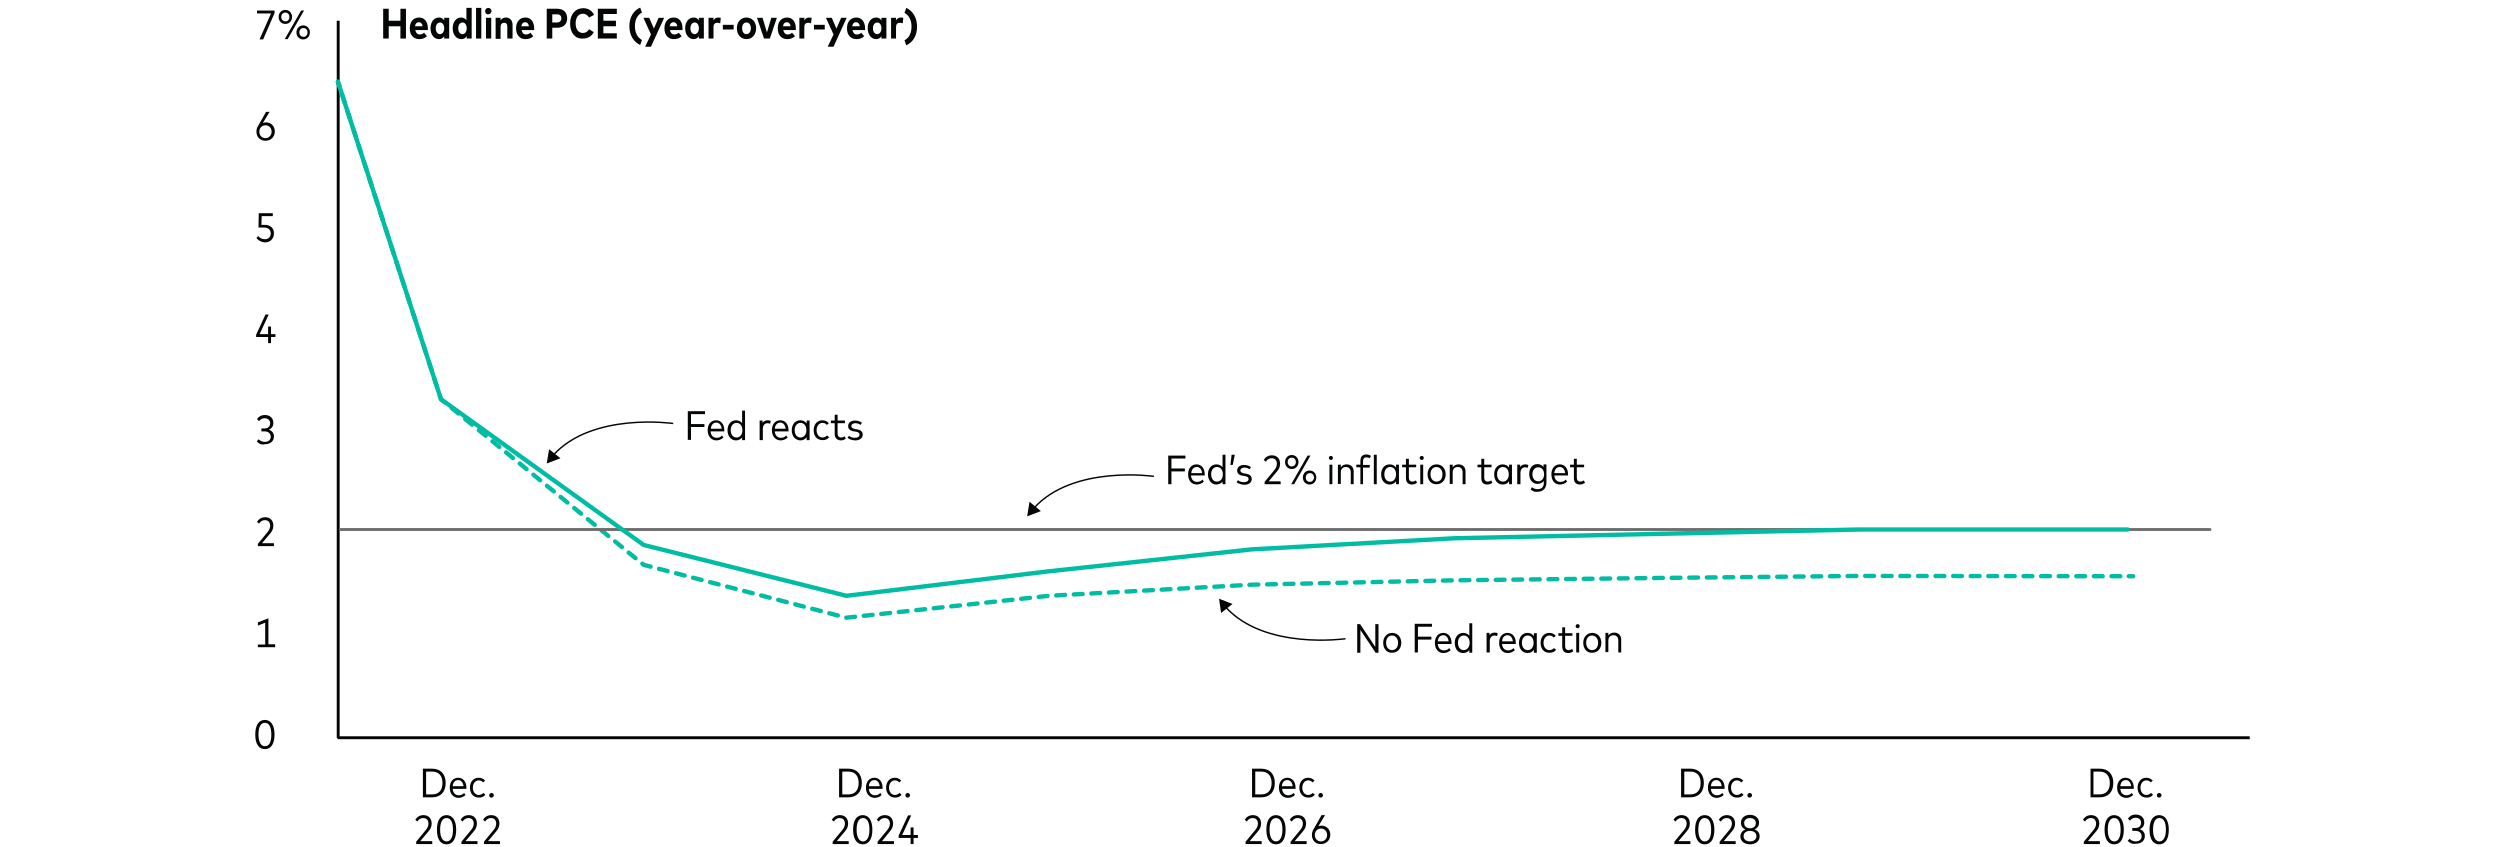 <?xml version="1.0" encoding="utf-8"?>
<!-- Generator: Adobe Illustrator 26.2.1, SVG Export Plug-In . SVG Version: 6.00 Build 0)  -->
<svg version="1.1" xmlns="http://www.w3.org/2000/svg" xmlns:xlink="http://www.w3.org/1999/xlink" x="0px" y="0px"
	 viewBox="0 0 856 290" style="enable-background:new 0 0 856 290;" xml:space="preserve">
<g id="Freshness_Article_Charts">
</g>
<g id="Guide">
	<g>
		<g>
			<path style="fill:#040505;" d="M87.4,251.5c0-3.5,1.4-5,3.3-5c1.9,0,3.3,1.6,3.3,5c0,3.5-1.4,5-3.3,5
				C88.8,256.5,87.4,255,87.4,251.5z M92.9,251.5c0-2.8-0.9-4-2.2-4c-1.3,0-2.2,1.2-2.2,4c0,2.8,1,4,2.2,4
				C92,255.5,92.9,254.4,92.9,251.5z"/>
		</g>
	</g>
	<g>
		<g>
			<path style="fill:#040505;" d="M88.3,221.7v-1h2.5v-7.5l-2.5,1v-1.1l3.6-1.4v8.9h2.3v1H88.3z"/>
		</g>
	</g>
	<g>
		<g>
			<path style="fill:#040505;" d="M88.3,187v-0.8l3.3-4c0.5-0.6,0.9-1.3,0.9-2.2c0-1.1-0.6-1.9-1.8-1.9c-1,0-1.6,0.6-2,1.2l-0.7-0.6
				c0.5-0.8,1.3-1.6,2.8-1.6c1.8,0,2.8,1.2,2.8,2.9c0,1.2-0.5,2-1.2,2.8l-2.7,3.2h4.1v1H88.3z"/>
		</g>
	</g>
	<g>
		<g>
			<path style="fill:#040505;" d="M87.9,151.1l0.7-0.7c0.5,0.6,1.3,0.9,2.1,0.9c1.1,0,2-0.6,2-1.8c0-1.1-0.9-1.8-2.1-1.8h-1.1v-1
				h1.1c1.1,0,1.9-0.6,1.9-1.8c0-1-0.8-1.7-1.9-1.7c-0.9,0-1.5,0.5-1.9,1l-0.7-0.7c0.5-0.8,1.4-1.4,2.7-1.4c1.8,0,2.9,1.1,2.9,2.7
				c0,1.2-0.6,1.9-1.5,2.3c1,0.4,1.7,1.2,1.7,2.3c0,1.8-1.4,2.7-3.1,2.7C89.5,152.4,88.5,151.9,87.9,151.1z"/>
		</g>
	</g>
	<g>
		<g>
			<path style="fill:#040505;" d="M91.8,117.5v-2.1h-4.1v-0.8l3.2-6.9h1.1l-3.1,6.7h2.9v-2.6h1v2.6h1.5v1h-1.5v2.1H91.8z"/>
		</g>
	</g>
	<g>
		<g>
			<path style="fill:#040505;" d="M87.8,81.5l0.6-0.7c0.5,0.7,1.4,1.1,2.3,1.1c1.3,0,2-0.8,2-2c0-1.1-0.7-2-2.4-2h-1.8l0.1-4.9h4.8
				v1h-3.8l-0.1,3h1.1c2.1,0,3.2,1.2,3.2,2.9c0,1.9-1.3,3.1-3.1,3.1C89.5,82.9,88.5,82.4,87.8,81.5z"/>
		</g>
	</g>
	<g>
		<g>
			<path style="fill:#040505;" d="M87.8,45.1c0-0.8,0.2-1.5,0.7-2.2l2.6-4.6h1.2L90,42.1c0.3-0.1,0.7-0.2,1.1-0.2c1.7,0,3,1.3,3,3.1
				c0,1.8-1.3,3.2-3.2,3.2C89.1,48.2,87.8,46.9,87.8,45.1z M93,45.1c0-1.3-0.9-2.2-2.1-2.2s-2.1,0.9-2.1,2.2c0,1.3,0.9,2.2,2.1,2.2
				S93,46.3,93,45.1z"/>
		</g>
	</g>
	<g>
		<g>
			<path style="fill:#040505;" d="M88.9,13.4l3.9-8.8H88v-1h6v0.9l-3.9,9H88.9z"/>
			<path style="fill:#040505;" d="M95.4,5.8c0-1.4,1-2.4,2.3-2.4c1.3,0,2.3,1,2.3,2.4c0,1.4-1,2.4-2.3,2.4
				C96.4,8.2,95.4,7.2,95.4,5.8z M99.1,5.8c0-0.9-0.6-1.5-1.4-1.5c-0.8,0-1.4,0.6-1.4,1.5c0,0.9,0.6,1.5,1.4,1.5
				C98.5,7.4,99.1,6.7,99.1,5.8z M97.5,13.4l5.6-9.8h1l-5.6,9.8H97.5z M101.5,11.1c0-1.4,1-2.4,2.3-2.4c1.3,0,2.3,1,2.3,2.4
				s-1,2.4-2.3,2.4C102.5,13.5,101.5,12.5,101.5,11.1z M105.3,11.1c0-0.9-0.6-1.5-1.4-1.5c-0.8,0-1.4,0.6-1.4,1.5
				c0,0.9,0.6,1.5,1.4,1.5C104.6,12.7,105.3,12,105.3,11.1z"/>
		</g>
	</g>
	<line style="fill:none;stroke:#040505;stroke-miterlimit:10;" x1="115.8" y1="252.7" x2="115.8" y2="7.1"/>
	<g>
		<g>
			<path style="fill:#040505;" d="M131.2,13.2V3h1.9v4.1h4V3h1.9v10.2h-1.9V9h-4v4.2H131.2z"/>
			<path style="fill:#040505;" d="M140.3,9.7c0-2.3,1.3-3.7,3.2-3.7c1.8,0,3,1.4,3,3.7c0,0.2,0,0.5,0,0.6h-4.3
				c0.2,1,0.7,1.5,1.5,1.5c0.6,0,1.1-0.2,1.5-0.6l1,1.2c-0.7,0.7-1.6,1-2.7,1C141.6,13.4,140.3,12,140.3,9.7z M144.7,9
				c-0.1-0.9-0.6-1.4-1.3-1.4c-0.7,0-1.2,0.5-1.3,1.4H144.7z"/>
			<path style="fill:#040505;" d="M147.4,9.7c0-2.2,1.2-3.7,2.9-3.7c0.9,0,1.4,0.4,1.8,1V6.1h1.7v7.1h-1.7v-0.8c-0.4,0.6-1,1-1.8,1
				C148.6,13.4,147.4,11.8,147.4,9.7z M152.1,9.7c0-1.2-0.6-2-1.4-2c-0.9,0-1.5,0.8-1.5,2c0,1.2,0.6,2,1.5,2
				C151.5,11.6,152.1,10.9,152.1,9.7z"/>
			<path style="fill:#040505;" d="M155,9.7c0-2.2,1.2-3.7,2.9-3.7c0.8,0,1.4,0.4,1.8,0.9V2.7h1.8v10.5h-1.7v-0.8c-0.4,0.6-1,1-1.8,1
				C156.2,13.4,155,11.8,155,9.7z M159.8,9.7c0-1.2-0.6-2-1.4-2c-0.9,0-1.5,0.8-1.5,2c0,1.2,0.6,2,1.5,2
				C159.2,11.6,159.8,10.9,159.8,9.7z"/>
			<path style="fill:#040505;" d="M163,13.2V2.7h1.8v10.5H163z"/>
			<path style="fill:#040505;" d="M166.1,3.8c0-0.6,0.5-1.1,1.1-1.1c0.6,0,1.1,0.5,1.1,1.1c0,0.6-0.5,1.1-1.1,1.1
				C166.6,5,166.1,4.5,166.1,3.8z M166.4,13.2V6.1h1.8v7.1H166.4z"/>
			<path style="fill:#040505;" d="M169.7,13.2V6.1h1.7V7c0.4-0.7,1.1-1,1.8-1c1.4,0,2.3,1,2.3,2.5v4.7h-1.8V9.1
				c0-0.9-0.4-1.3-1.1-1.3c-0.7,0-1.2,0.5-1.2,1.4v4.1H169.7z"/>
			<path style="fill:#040505;" d="M176.7,9.7c0-2.3,1.3-3.7,3.2-3.7c1.8,0,3,1.4,3,3.7c0,0.2,0,0.5,0,0.6h-4.3
				c0.2,1,0.7,1.5,1.5,1.5c0.6,0,1.1-0.2,1.5-0.6l1,1.2c-0.7,0.7-1.6,1-2.7,1C178,13.4,176.7,12,176.7,9.7z M181.1,9
				c-0.1-0.9-0.6-1.4-1.3-1.4c-0.7,0-1.2,0.5-1.3,1.4H181.1z"/>
			<path style="fill:#040505;" d="M187.2,13.2V3h3.6c2.2,0,3.4,1.3,3.4,3.3c0,2-1.3,3.2-3.4,3.2h-1.7v3.7H187.2z M189.1,7.7h1.6
				c0.9,0,1.5-0.5,1.5-1.4c0-1-0.6-1.4-1.5-1.4h-1.6V7.7z"/>
			<path style="fill:#040505;" d="M195.2,8.1c0-3.2,1.8-5.3,4.5-5.3c1.7,0,3.1,0.9,3.7,2.3l-1.7,0.9c-0.5-0.8-1.2-1.3-2.1-1.3
				c-1.5,0-2.5,1.2-2.5,3.3c0,2.2,1.1,3.3,2.5,3.3c0.9,0,1.6-0.5,2.1-1.3l1.6,1c-0.7,1.4-2,2.2-3.7,2.2
				C197,13.4,195.2,11.3,195.2,8.1z"/>
			<path style="fill:#040505;" d="M204.7,13.2V3h6.5v1.8h-4.6v2.3h4.3V9h-4.3v2.4h4.6v1.8H204.7z"/>
			<path style="fill:#040505;" d="M219.2,15.4c-2.2-1-3.7-3.3-3.7-6.4c0-3.1,1.4-5.4,3.7-6.4l0.6,1.7c-1.7,0.9-2.4,2.6-2.4,4.7
				c0,2.1,0.8,3.8,2.4,4.7L219.2,15.4z"/>
			<path style="fill:#040505;" d="M220.9,16l2-4.2l-2.6-5.7h2l1.6,3.7l1.6-3.7h1.9l-4.5,9.9H220.9z"/>
			<path style="fill:#040505;" d="M227.5,9.7c0-2.3,1.3-3.7,3.2-3.7c1.8,0,3,1.4,3,3.7c0,0.2,0,0.5,0,0.6h-4.3
				c0.2,1,0.7,1.5,1.5,1.5c0.6,0,1.1-0.2,1.5-0.6l1,1.2c-0.7,0.7-1.6,1-2.7,1C228.8,13.4,227.5,12,227.5,9.7z M231.9,9
				c-0.1-0.9-0.6-1.4-1.3-1.4c-0.7,0-1.2,0.5-1.3,1.4H231.9z"/>
			<path style="fill:#040505;" d="M234.6,9.7c0-2.2,1.2-3.7,2.9-3.7c0.9,0,1.4,0.4,1.8,1V6.1h1.7v7.1h-1.7v-0.8c-0.4,0.6-1,1-1.8,1
				C235.8,13.4,234.6,11.8,234.6,9.7z M239.3,9.7c0-1.2-0.6-2-1.4-2c-0.9,0-1.5,0.8-1.5,2c0,1.2,0.6,2,1.5,2
				C238.7,11.6,239.3,10.9,239.3,9.7z"/>
			<path style="fill:#040505;" d="M242.6,13.2V6.1h1.7V7c0.4-0.7,0.9-1,1.7-1c0.3,0,0.6,0.1,0.8,0.1L246.6,8c-0.3-0.1-0.6-0.2-1-0.2
				c-0.8,0-1.3,0.5-1.3,1.4v4H242.6z"/>
			<path style="fill:#040505;" d="M247.5,10.2V8.5h3.7v1.6H247.5z"/>
			<path style="fill:#040505;" d="M252.3,9.7c0-2.2,1.4-3.7,3.3-3.7c1.9,0,3.3,1.5,3.3,3.7c0,2.2-1.4,3.7-3.3,3.7
				C253.7,13.4,252.3,11.9,252.3,9.7z M257.1,9.7c0-1.2-0.6-2-1.5-2c-0.9,0-1.5,0.7-1.5,2c0,1.2,0.6,2,1.5,2
				C256.5,11.6,257.1,10.9,257.1,9.7z"/>
			<path style="fill:#040505;" d="M261.6,13.2l-2.4-7.1h1.9l1.5,5l1.5-5h1.9l-2.4,7.1H261.6z"/>
			<path style="fill:#040505;" d="M266.3,9.7c0-2.3,1.3-3.7,3.2-3.7c1.8,0,3,1.4,3,3.7c0,0.2,0,0.5,0,0.6h-4.3
				c0.2,1,0.7,1.5,1.5,1.5c0.6,0,1.1-0.2,1.5-0.6l1,1.2c-0.7,0.7-1.6,1-2.7,1C267.6,13.4,266.3,12,266.3,9.7z M270.7,9
				c-0.1-0.9-0.6-1.4-1.3-1.4c-0.7,0-1.2,0.5-1.3,1.4H270.7z"/>
			<path style="fill:#040505;" d="M273.7,13.2V6.1h1.7V7c0.4-0.7,0.9-1,1.7-1c0.3,0,0.6,0.1,0.8,0.1L277.7,8c-0.3-0.1-0.6-0.2-1-0.2
				c-0.8,0-1.3,0.5-1.3,1.4v4H273.7z"/>
			<path style="fill:#040505;" d="M278.7,10.2V8.5h3.7v1.6H278.7z"/>
			<path style="fill:#040505;" d="M283.4,16l2-4.2l-2.6-5.7h2l1.6,3.7l1.6-3.7h1.9l-4.5,9.9H283.4z"/>
			<path style="fill:#040505;" d="M290,9.7c0-2.3,1.3-3.7,3.2-3.7c1.8,0,3,1.4,3,3.7c0,0.2,0,0.5,0,0.6h-4.3c0.2,1,0.7,1.5,1.5,1.5
				c0.6,0,1.1-0.2,1.5-0.6l1,1.2c-0.7,0.7-1.6,1-2.7,1C291.3,13.4,290,12,290,9.7z M294.4,9c-0.1-0.9-0.6-1.4-1.3-1.4
				c-0.7,0-1.2,0.5-1.3,1.4H294.4z"/>
			<path style="fill:#040505;" d="M297.1,9.7c0-2.2,1.2-3.7,2.9-3.7c0.9,0,1.4,0.4,1.8,1V6.1h1.7v7.1h-1.7v-0.8c-0.4,0.6-1,1-1.8,1
				C298.3,13.4,297.1,11.8,297.1,9.7z M301.8,9.7c0-1.2-0.6-2-1.4-2c-0.9,0-1.5,0.8-1.5,2c0,1.2,0.6,2,1.5,2
				C301.2,11.6,301.8,10.9,301.8,9.7z"/>
			<path style="fill:#040505;" d="M305.1,13.2V6.1h1.7V7c0.4-0.7,0.9-1,1.7-1c0.3,0,0.6,0.1,0.8,0.1L309.1,8c-0.3-0.1-0.6-0.2-1-0.2
				c-0.8,0-1.3,0.5-1.3,1.4v4H305.1z"/>
			<path style="fill:#040505;" d="M309.7,13.8c1.7-0.9,2.4-2.6,2.4-4.7s-0.8-3.8-2.4-4.7l0.6-1.7c2.2,1,3.7,3.3,3.7,6.4
				s-1.4,5.4-3.7,6.4L309.7,13.8z"/>
		</g>
	</g>
	<g>
		<g>
			
				<line style="fill:none;stroke:#00BCA2;stroke-width:1.5;stroke-linecap:round;stroke-linejoin:round;" x1="115.7" y1="28" x2="116.2" y2="29.4"/>
			
				<polyline style="fill:none;stroke:#00BCA2;stroke-width:1.5;stroke-linecap:round;stroke-linejoin:round;stroke-dasharray:3.012,3.012;" points="
				117.1,32.3 151,136.7 220.4,193.4 289.8,211.5 359.2,204 428.6,200.2 498,198.7 567.4,197.9 636.8,197.2 727.4,197.3 			"/>
			
				<line style="fill:none;stroke:#00BCA2;stroke-width:1.5;stroke-linecap:round;stroke-linejoin:round;" x1="728.9" y1="197.3" x2="730.4" y2="197.3"/>
		</g>
	</g>
	<polyline style="fill:none;stroke:#6C6C6C;stroke-linecap:round;stroke-linejoin:round;stroke-miterlimit:10;" points="
		116.5,181.3 179.2,181.3 248.6,181.3 318,181.3 387.4,181.3 456.8,181.3 526.2,181.3 595.6,181.3 665,181.3 756.7,181.3 	"/>
	<line style="fill:none;stroke:#040505;stroke-miterlimit:10;" x1="115.6" y1="252.6" x2="770.3" y2="252.6"/>
	
		<polyline style="fill:none;stroke:#00BCA2;stroke-width:1.5;stroke-linecap:round;stroke-linejoin:round;stroke-miterlimit:10;" points="
		115.7,28 151,136.7 220.4,186.6 289.8,204 359.2,195.6 428.6,188.1 498,184.3 567.4,182.8 636.8,181.3 728.5,181.3 	"/>
	<g>
		<rect x="234.3" y="138.7" style="fill:none;" width="125.4" height="16.8"/>
		<path style="fill:#040505;" d="M235.5,150.6v-9.8h5.9v1h-4.8v3.4h4.6v1h-4.6v4.4H235.5z"/>
		<path style="fill:#040505;" d="M242.3,147.3c0-2.1,1.2-3.4,2.9-3.4c1.6,0,2.8,1.3,2.8,3.4c0,0.1,0,0.3,0,0.4h-4.7
			c0.1,1.4,0.9,2.2,2.1,2.2c0.8,0,1.4-0.3,1.8-0.8l0.5,0.7c-0.7,0.7-1.6,1-2.5,1C243.5,150.7,242.3,149.4,242.3,147.3z M247.1,146.8
			c-0.1-1.2-0.8-2.1-1.8-2.1c-1.1,0-1.8,0.8-1.9,2.1H247.1z"/>
		<path style="fill:#040505;" d="M249.1,147.3c0-2,1.2-3.4,2.9-3.4c0.9,0,1.7,0.4,2.1,1v-4.3h1v10.1h-1v-0.9c-0.5,0.6-1.2,1-2.2,1
			C250.3,150.7,249.1,149.4,249.1,147.3z M254.2,147.3c0-1.5-0.8-2.5-2-2.5c-1.2,0-2,1-2,2.5c0,1.5,0.8,2.5,2,2.5
			C253.4,149.8,254.2,148.8,254.2,147.3z"/>
		<path style="fill:#040505;" d="M260.1,150.6V144h1v0.8c0.4-0.6,1-0.9,1.8-0.9c0.4,0,0.7,0.1,1,0.2l-0.2,1
			c-0.3-0.1-0.6-0.2-0.9-0.2c-0.9,0-1.6,0.7-1.6,1.9v3.9H260.1z"/>
		<path style="fill:#040505;" d="M264.3,147.3c0-2.1,1.2-3.4,2.9-3.4c1.6,0,2.8,1.3,2.8,3.4c0,0.1,0,0.3,0,0.4h-4.7
			c0.1,1.4,0.9,2.2,2.1,2.2c0.8,0,1.4-0.3,1.8-0.8l0.5,0.7c-0.7,0.7-1.6,1-2.5,1C265.5,150.7,264.3,149.4,264.3,147.3z M269,146.8
			c-0.1-1.2-0.8-2.1-1.8-2.1c-1.1,0-1.8,0.8-1.9,2.1H269z"/>
		<path style="fill:#040505;" d="M271.1,147.3c0-2,1.2-3.4,2.9-3.4c1,0,1.7,0.4,2.2,1.1v-1h1v6.7h-1v-1c-0.5,0.7-1.2,1.1-2.2,1.1
			C272.3,150.7,271.1,149.4,271.1,147.3z M276.1,147.3c0-1.5-0.8-2.5-2-2.5c-1.2,0-2,1-2,2.5c0,1.5,0.8,2.5,2,2.5
			C275.3,149.8,276.1,148.8,276.1,147.3z"/>
		<path style="fill:#040505;" d="M278.6,147.3c0-2,1.2-3.4,3-3.4c0.9,0,1.7,0.4,2.2,1l-0.7,0.6c-0.4-0.5-0.9-0.7-1.5-0.7
			c-1.1,0-2,1-2,2.5c0,1.5,0.9,2.5,2,2.5c0.6,0,1.2-0.3,1.6-0.7l0.7,0.6c-0.5,0.7-1.3,1-2.2,1C279.8,150.7,278.6,149.4,278.6,147.3z
			"/>
		<path style="fill:#040505;" d="M285.8,148.5v-3.6h-1.3V144h1.3v-2h1v2h2.5v0.9h-2.5v3.6c0,0.9,0.5,1.3,1.2,1.3
			c0.4,0,0.9-0.2,1.2-0.4l0.4,0.8c-0.4,0.3-1,0.6-1.7,0.6C286.6,150.7,285.8,150,285.8,148.5z"/>
		<path style="fill:#040505;" d="M290.2,149.9l0.5-0.7c0.4,0.4,1.1,0.7,2,0.7c1,0,1.6-0.4,1.6-1.1c0-0.5-0.4-0.9-1.3-1l-0.7-0.1
			c-1.3-0.2-1.9-0.9-1.9-1.8c0-1.2,1-1.9,2.4-1.9c0.9,0,1.7,0.3,2.3,0.7l-0.4,0.8c-0.4-0.3-1.1-0.6-1.8-0.6c-0.8,0-1.4,0.4-1.4,1
			c0,0.5,0.4,0.8,1.3,1l0.7,0.1c1.2,0.2,1.9,0.8,1.9,1.8c0,1.2-1,2-2.6,2C291.7,150.7,290.9,150.5,290.2,149.9z"/>
	</g>
	<g>
		<g>
			<path style="fill:none;stroke:#040505;stroke-width:0.5;" d="M230.5,145c0,0-27.7-4-41.1,10.9"/>
			<g>
				<polygon style="fill:#040505;" points="188,153.8 187.2,158.7 191.9,156.9 				"/>
			</g>
		</g>
	</g>
	<g>
		<rect x="463.5" y="211.5" style="fill:none;" width="125.4" height="16.8"/>
		<path style="fill:#040505;" d="M471,223.5l-5.2-7.8v7.8h-1.1v-9.8h1l5.2,7.8v-7.8h1.1v9.8H471z"/>
		<path style="fill:#040505;" d="M473.6,220.1c0-2,1.3-3.4,3.1-3.4c1.8,0,3.1,1.4,3.1,3.4c0,2-1.3,3.4-3.1,3.4
			C474.9,223.6,473.6,222.2,473.6,220.1z M478.7,220.1c0-1.5-0.9-2.5-2.1-2.5c-1.2,0-2,1-2,2.5c0,1.5,0.9,2.5,2,2.5
			C477.9,222.6,478.7,221.6,478.7,220.1z"/>
		<path style="fill:#040505;" d="M484.4,223.4v-9.8h5.9v1h-4.8v3.4h4.6v1h-4.6v4.4H484.4z"/>
		<path style="fill:#040505;" d="M491.3,220.1c0-2.1,1.2-3.4,2.9-3.4c1.6,0,2.8,1.3,2.8,3.4c0,0.1,0,0.3,0,0.4h-4.7
			c0.1,1.4,0.9,2.2,2.1,2.2c0.8,0,1.4-0.3,1.8-0.8l0.5,0.7c-0.7,0.7-1.6,1-2.5,1C492.5,223.6,491.3,222.2,491.3,220.1z M496,219.6
			c-0.1-1.2-0.8-2.1-1.8-2.1c-1.1,0-1.8,0.8-1.9,2.1H496z"/>
		<path style="fill:#040505;" d="M498.1,220.1c0-2,1.2-3.4,2.9-3.4c0.9,0,1.7,0.4,2.1,1v-4.3h1v10.1h-1v-0.9c-0.5,0.6-1.2,1-2.2,1
			C499.3,223.6,498.1,222.2,498.1,220.1z M503.2,220.1c0-1.5-0.8-2.5-2-2.5c-1.2,0-2,1-2,2.5s0.8,2.5,2,2.5
			C502.3,222.6,503.2,221.6,503.2,220.1z"/>
		<path style="fill:#040505;" d="M509,223.4v-6.7h1v0.8c0.4-0.6,1-0.9,1.8-0.9c0.4,0,0.7,0.1,1,0.2l-0.2,1c-0.3-0.1-0.6-0.2-0.9-0.2
			c-0.9,0-1.6,0.7-1.6,1.9v3.9H509z"/>
		<path style="fill:#040505;" d="M513.3,220.1c0-2.1,1.2-3.4,2.9-3.4c1.6,0,2.8,1.3,2.8,3.4c0,0.1,0,0.3,0,0.4h-4.7
			c0.1,1.4,0.9,2.2,2.1,2.2c0.8,0,1.4-0.3,1.8-0.8l0.5,0.7c-0.7,0.7-1.6,1-2.5,1C514.5,223.6,513.3,222.2,513.3,220.1z M518,219.6
			c-0.1-1.2-0.8-2.1-1.8-2.1c-1.1,0-1.8,0.8-1.9,2.1H518z"/>
		<path style="fill:#040505;" d="M520.1,220.1c0-2,1.2-3.4,2.9-3.4c1,0,1.7,0.4,2.2,1.1v-1h1v6.7h-1v-1c-0.5,0.7-1.2,1.1-2.2,1.1
			C521.3,223.6,520.1,222.2,520.1,220.1z M525.1,220.1c0-1.5-0.8-2.5-2-2.5c-1.2,0-2,1-2,2.5c0,1.5,0.8,2.5,2,2.5
			C524.3,222.6,525.1,221.6,525.1,220.1z"/>
		<path style="fill:#040505;" d="M527.5,220.1c0-2,1.2-3.4,3-3.4c0.9,0,1.7,0.4,2.2,1l-0.7,0.6c-0.4-0.5-0.9-0.7-1.5-0.7
			c-1.1,0-2,1-2,2.5s0.9,2.5,2,2.5c0.6,0,1.2-0.3,1.6-0.7l0.7,0.6c-0.5,0.7-1.3,1-2.2,1C528.7,223.6,527.5,222.2,527.5,220.1z"/>
		<path style="fill:#040505;" d="M534.9,221.3v-3.6h-1.3v-0.9h1.3v-2h1v2h2.5v0.9h-2.5v3.6c0,0.9,0.5,1.3,1.2,1.3
			c0.4,0,0.9-0.2,1.2-0.4l0.4,0.8c-0.4,0.3-1,0.6-1.7,0.6C535.6,223.6,534.9,222.8,534.9,221.3z"/>
		<path style="fill:#040505;" d="M539.5,214.4c0-0.4,0.3-0.7,0.7-0.7c0.4,0,0.7,0.3,0.7,0.7c0,0.4-0.3,0.7-0.7,0.7
			C539.8,215.1,539.5,214.8,539.5,214.4z M539.7,223.4v-6.7h1v6.7H539.7z"/>
		<path style="fill:#040505;" d="M542.1,220.1c0-2,1.3-3.4,3.1-3.4c1.8,0,3.1,1.4,3.1,3.4c0,2-1.3,3.4-3.1,3.4
			C543.4,223.6,542.1,222.2,542.1,220.1z M547.2,220.1c0-1.5-0.9-2.5-2.1-2.5c-1.2,0-2,1-2,2.5c0,1.5,0.9,2.5,2,2.5
			C546.4,222.6,547.2,221.6,547.2,220.1z"/>
		<path style="fill:#040505;" d="M549.7,223.4v-6.7h1v0.9c0.5-0.7,1.2-1,2-1c1.4,0,2.4,0.9,2.4,2.4v4.4h-1v-4.1
			c0-1.1-0.6-1.8-1.7-1.8c-1,0-1.7,0.7-1.7,1.8v4H549.7z"/>
	</g>
	<g>
		<g>
			<path style="fill:none;stroke:#040505;stroke-width:0.5;" d="M460.7,218.7c0,0-27.7,4-41.1-10.9"/>
			<g>
				<polygon style="fill:#040505;" points="422,206.8 417.4,205 418.1,209.9 				"/>
			</g>
		</g>
	</g>
	<g>
		<g>
			<path style="fill:#040505;" d="M287.3,273v-9.8h3.2c2.9,0,4.6,1.9,4.6,4.9c0,3-1.7,4.9-4.6,4.9H287.3z M288.4,272h2.1
				c2.3,0,3.5-1.5,3.5-3.9c0-2.4-1.2-3.9-3.5-3.9h-2.1V272z"/>
			<path style="fill:#040505;" d="M296.5,269.7c0-2.1,1.2-3.4,2.9-3.4c1.6,0,2.8,1.3,2.8,3.4c0,0.1,0,0.3,0,0.4h-4.7
				c0.1,1.4,0.9,2.2,2.1,2.2c0.8,0,1.4-0.3,1.8-0.8l0.5,0.7c-0.7,0.7-1.6,1-2.5,1C297.7,273.1,296.5,271.8,296.5,269.7z
				 M301.2,269.2c-0.1-1.2-0.8-2.1-1.8-2.1c-1.1,0-1.8,0.8-1.9,2.1H301.2z"/>
			<path style="fill:#040505;" d="M303.4,269.7c0-2,1.2-3.4,3-3.4c0.9,0,1.7,0.4,2.2,1l-0.7,0.6c-0.4-0.5-0.9-0.7-1.5-0.7
				c-1.1,0-2,1-2,2.5s0.9,2.5,2,2.5c0.6,0,1.2-0.3,1.6-0.7l0.7,0.6c-0.5,0.7-1.3,1-2.2,1C304.7,273.1,303.4,271.7,303.4,269.7z"/>
			<path style="fill:#040505;" d="M310,272.3c0-0.4,0.4-0.8,0.8-0.8c0.4,0,0.8,0.4,0.8,0.8s-0.4,0.8-0.8,0.8
				C310.4,273.1,310,272.8,310,272.3z"/>
			<path style="fill:#040505;" d="M285.1,289v-0.8l3.3-4c0.5-0.6,0.9-1.3,0.9-2.2c0-1.1-0.6-1.9-1.8-1.9c-1,0-1.6,0.6-2,1.2
				l-0.7-0.6c0.5-0.8,1.3-1.6,2.8-1.6c1.8,0,2.8,1.2,2.8,2.9c0,1.2-0.5,2-1.2,2.8l-2.7,3.2h4.1v1H285.1z"/>
			<path style="fill:#040505;" d="M292.1,284.1c0-3.5,1.4-5,3.3-5c1.9,0,3.3,1.6,3.3,5c0,3.5-1.4,5-3.3,5
				C293.6,289.1,292.1,287.6,292.1,284.1z M297.7,284.1c0-2.8-0.9-4-2.2-4c-1.3,0-2.2,1.2-2.2,4c0,2.8,1,4,2.2,4
				C296.7,288.1,297.7,286.9,297.7,284.1z"/>
			<path style="fill:#040505;" d="M300.5,289v-0.8l3.3-4c0.5-0.6,0.9-1.3,0.9-2.2c0-1.1-0.6-1.9-1.8-1.9c-1,0-1.6,0.6-2,1.2
				l-0.7-0.6c0.5-0.8,1.3-1.6,2.8-1.6c1.8,0,2.8,1.2,2.8,2.9c0,1.2-0.5,2-1.2,2.8L302,288h4.1v1H300.5z"/>
			<path style="fill:#040505;" d="M311.8,289v-2.1h-4.1v-0.8l3.2-6.9h1.1l-3.1,6.7h2.9v-2.6h1v2.6h1.5v1h-1.5v2.1H311.8z"/>
		</g>
	</g>
	<g>
		<g>
			<path style="fill:#040505;" d="M144.8,273v-9.8h3.2c2.9,0,4.6,1.9,4.6,4.9c0,3-1.7,4.9-4.6,4.9H144.8z M145.9,272h2.1
				c2.3,0,3.5-1.5,3.5-3.9c0-2.4-1.2-3.9-3.5-3.9h-2.1V272z"/>
			<path style="fill:#040505;" d="M154,269.7c0-2.1,1.2-3.4,2.9-3.4c1.6,0,2.8,1.3,2.8,3.4c0,0.1,0,0.3,0,0.4H155
				c0.1,1.4,0.9,2.2,2.1,2.2c0.8,0,1.4-0.3,1.8-0.8l0.5,0.7c-0.7,0.7-1.6,1-2.5,1C155.2,273.1,154,271.8,154,269.7z M158.7,269.2
				c-0.1-1.2-0.8-2.1-1.8-2.1c-1.1,0-1.8,0.8-1.9,2.1H158.7z"/>
			<path style="fill:#040505;" d="M160.9,269.7c0-2,1.2-3.4,3-3.4c0.9,0,1.7,0.4,2.2,1l-0.7,0.6c-0.4-0.5-0.9-0.7-1.5-0.7
				c-1.1,0-2,1-2,2.5s0.9,2.5,2,2.5c0.6,0,1.2-0.3,1.6-0.7l0.7,0.6c-0.5,0.7-1.3,1-2.2,1C162.1,273.1,160.9,271.7,160.9,269.7z"/>
			<path style="fill:#040505;" d="M167.5,272.3c0-0.4,0.4-0.8,0.8-0.8c0.4,0,0.8,0.4,0.8,0.8s-0.4,0.8-0.8,0.8
				C167.8,273.1,167.5,272.8,167.5,272.3z"/>
			<path style="fill:#040505;" d="M142.5,289v-0.8l3.3-4c0.5-0.6,0.9-1.3,0.9-2.2c0-1.1-0.6-1.9-1.8-1.9c-1,0-1.6,0.6-2,1.2
				l-0.7-0.6c0.5-0.8,1.3-1.6,2.8-1.6c1.8,0,2.8,1.2,2.8,2.9c0,1.2-0.5,2-1.2,2.8l-2.7,3.2h4.1v1H142.5z"/>
			<path style="fill:#040505;" d="M149.6,284.1c0-3.5,1.4-5,3.3-5c1.9,0,3.3,1.6,3.3,5c0,3.5-1.4,5-3.3,5
				C151,289.1,149.6,287.6,149.6,284.1z M155.1,284.1c0-2.8-0.9-4-2.2-4c-1.3,0-2.2,1.2-2.2,4c0,2.8,1,4,2.2,4
				C154.2,288.1,155.1,286.9,155.1,284.1z"/>
			<path style="fill:#040505;" d="M158,289v-0.8l3.3-4c0.5-0.6,0.9-1.3,0.9-2.2c0-1.1-0.6-1.9-1.8-1.9c-1,0-1.6,0.6-2,1.2l-0.7-0.6
				c0.5-0.8,1.3-1.6,2.8-1.6c1.8,0,2.8,1.2,2.8,2.9c0,1.2-0.5,2-1.2,2.8l-2.7,3.2h4.1v1H158z"/>
			<path style="fill:#040505;" d="M165.7,289v-0.8l3.3-4c0.5-0.6,0.9-1.3,0.9-2.2c0-1.1-0.6-1.9-1.8-1.9c-1,0-1.6,0.6-2,1.2
				l-0.7-0.6c0.5-0.8,1.3-1.6,2.8-1.6c1.8,0,2.8,1.2,2.8,2.9c0,1.2-0.5,2-1.2,2.8l-2.7,3.2h4.1v1H165.7z"/>
		</g>
	</g>
	<g>
		<g>
			<path style="fill:#040505;" d="M428.7,273v-9.8h3.2c2.9,0,4.6,1.9,4.6,4.9c0,3-1.7,4.9-4.6,4.9H428.7z M429.8,272h2.1
				c2.3,0,3.5-1.5,3.5-3.9c0-2.4-1.2-3.9-3.5-3.9h-2.1V272z"/>
			<path style="fill:#040505;" d="M437.9,269.7c0-2.1,1.2-3.4,2.9-3.4c1.6,0,2.8,1.3,2.8,3.4c0,0.1,0,0.3,0,0.4H439
				c0.1,1.4,0.9,2.2,2.1,2.2c0.8,0,1.4-0.3,1.8-0.8l0.5,0.7c-0.7,0.7-1.6,1-2.5,1C439.1,273.1,437.9,271.8,437.9,269.7z
				 M442.6,269.2c-0.1-1.2-0.8-2.1-1.8-2.1c-1.1,0-1.8,0.8-1.9,2.1H442.6z"/>
			<path style="fill:#040505;" d="M444.9,269.7c0-2,1.2-3.4,3-3.4c0.9,0,1.7,0.4,2.2,1l-0.7,0.6c-0.4-0.5-0.9-0.7-1.5-0.7
				c-1.1,0-2,1-2,2.5s0.9,2.5,2,2.5c0.6,0,1.2-0.3,1.6-0.7l0.7,0.6c-0.5,0.7-1.3,1-2.2,1C446.1,273.1,444.9,271.7,444.9,269.7z"/>
			<path style="fill:#040505;" d="M451.4,272.3c0-0.4,0.4-0.8,0.8-0.8c0.4,0,0.8,0.4,0.8,0.8s-0.4,0.8-0.8,0.8
				C451.8,273.1,451.4,272.8,451.4,272.3z"/>
			<path style="fill:#040505;" d="M426.5,289v-0.8l3.3-4c0.5-0.6,0.9-1.3,0.9-2.2c0-1.1-0.6-1.9-1.8-1.9c-1,0-1.6,0.6-2,1.2
				l-0.7-0.6c0.5-0.8,1.3-1.6,2.8-1.6c1.8,0,2.8,1.2,2.8,2.9c0,1.2-0.5,2-1.2,2.8l-2.7,3.2h4.1v1H426.5z"/>
			<path style="fill:#040505;" d="M433.6,284.1c0-3.5,1.4-5,3.3-5c1.9,0,3.3,1.6,3.3,5c0,3.5-1.4,5-3.3,5
				C435,289.1,433.6,287.6,433.6,284.1z M439.1,284.1c0-2.8-0.9-4-2.2-4c-1.3,0-2.2,1.2-2.2,4c0,2.8,1,4,2.2,4
				C438.1,288.1,439.1,286.9,439.1,284.1z"/>
			<path style="fill:#040505;" d="M441.9,289v-0.8l3.3-4c0.5-0.6,0.9-1.3,0.9-2.2c0-1.1-0.6-1.9-1.8-1.9c-1,0-1.6,0.6-2,1.2
				l-0.7-0.6c0.5-0.8,1.3-1.6,2.8-1.6c1.8,0,2.8,1.2,2.8,2.9c0,1.2-0.5,2-1.2,2.8l-2.7,3.2h4.1v1H441.9z"/>
			<path style="fill:#040505;" d="M449.2,285.9c0-0.8,0.2-1.5,0.7-2.2l2.6-4.6h1.2l-2.3,3.8c0.3-0.1,0.7-0.2,1.1-0.2
				c1.7,0,3,1.3,3,3.1c0,1.8-1.3,3.2-3.2,3.2C450.5,289.1,449.2,287.8,449.2,285.9z M454.4,285.9c0-1.3-0.9-2.2-2.1-2.2
				s-2.1,0.9-2.1,2.2c0,1.3,0.9,2.2,2.1,2.2S454.4,287.2,454.4,285.9z"/>
		</g>
	</g>
	<g>
		<g>
			<path style="fill:#040505;" d="M575.6,273v-9.8h3.2c2.9,0,4.6,1.9,4.6,4.9c0,3-1.7,4.9-4.6,4.9H575.6z M576.7,272h2.1
				c2.3,0,3.5-1.5,3.5-3.9c0-2.4-1.2-3.9-3.5-3.9h-2.1V272z"/>
			<path style="fill:#040505;" d="M584.8,269.7c0-2.1,1.2-3.4,2.9-3.4c1.6,0,2.8,1.3,2.8,3.4c0,0.1,0,0.3,0,0.4h-4.7
				c0.1,1.4,0.9,2.2,2.1,2.2c0.8,0,1.4-0.3,1.8-0.8l0.5,0.7c-0.7,0.7-1.6,1-2.5,1C586,273.1,584.8,271.8,584.8,269.7z M589.5,269.2
				c-0.1-1.2-0.8-2.1-1.8-2.1c-1.1,0-1.8,0.8-1.9,2.1H589.5z"/>
			<path style="fill:#040505;" d="M591.7,269.7c0-2,1.2-3.4,3-3.4c0.9,0,1.7,0.4,2.2,1l-0.7,0.6c-0.4-0.5-0.9-0.7-1.5-0.7
				c-1.1,0-2,1-2,2.5s0.9,2.5,2,2.5c0.6,0,1.2-0.3,1.6-0.7l0.7,0.6c-0.5,0.7-1.3,1-2.2,1C592.9,273.1,591.7,271.7,591.7,269.7z"/>
			<path style="fill:#040505;" d="M598.3,272.3c0-0.4,0.4-0.8,0.8-0.8c0.4,0,0.8,0.4,0.8,0.8s-0.4,0.8-0.8,0.8
				C598.6,273.1,598.3,272.8,598.3,272.3z"/>
			<path style="fill:#040505;" d="M573.3,289v-0.8l3.3-4c0.5-0.6,0.9-1.3,0.9-2.2c0-1.1-0.6-1.9-1.8-1.9c-1,0-1.6,0.6-2,1.2
				l-0.7-0.6c0.5-0.8,1.3-1.6,2.8-1.6c1.8,0,2.8,1.2,2.8,2.9c0,1.2-0.5,2-1.2,2.8l-2.7,3.2h4.1v1H573.3z"/>
			<path style="fill:#040505;" d="M580.4,284.1c0-3.5,1.4-5,3.3-5c1.9,0,3.3,1.6,3.3,5c0,3.5-1.4,5-3.3,5
				C581.8,289.1,580.4,287.6,580.4,284.1z M585.9,284.1c0-2.8-0.9-4-2.2-4c-1.3,0-2.2,1.2-2.2,4c0,2.8,1,4,2.2,4
				C585,288.1,585.9,286.9,585.9,284.1z"/>
			<path style="fill:#040505;" d="M588.8,289v-0.8l3.3-4c0.5-0.6,0.9-1.3,0.9-2.2c0-1.1-0.6-1.9-1.8-1.9c-1,0-1.6,0.6-2,1.2
				l-0.7-0.6c0.5-0.8,1.3-1.6,2.8-1.6c1.8,0,2.8,1.2,2.8,2.9c0,1.2-0.5,2-1.2,2.8l-2.7,3.2h4.1v1H588.8z"/>
			<path style="fill:#040505;" d="M595.9,286.4c0-1.2,0.8-2,1.7-2.4c-0.9-0.4-1.5-1.1-1.5-2.3c0-1.7,1.4-2.7,3.1-2.7s3.1,1,3.1,2.7
				c0,1.2-0.7,1.9-1.5,2.3c1,0.4,1.7,1.1,1.7,2.4c0,1.7-1.5,2.7-3.3,2.7C597.4,289.1,595.9,288.1,595.9,286.4z M601.4,286.3
				c0-1.2-1-1.8-2.2-1.8c-1.2,0-2.2,0.6-2.2,1.8c0,1.2,1,1.8,2.2,1.8S601.4,287.5,601.4,286.3z M601.2,281.8c0-1.1-0.9-1.7-2-1.7
				s-2,0.6-2,1.7c0,1.2,0.9,1.8,2,1.8S601.2,283,601.2,281.8z"/>
		</g>
	</g>
	<g>
		<g>
			<path style="fill:#040505;" d="M715.8,273v-9.8h3.2c2.9,0,4.6,1.9,4.6,4.9c0,3-1.7,4.9-4.6,4.9H715.8z M716.8,272h2.1
				c2.3,0,3.5-1.5,3.5-3.9c0-2.4-1.2-3.9-3.5-3.9h-2.1V272z"/>
			<path style="fill:#040505;" d="M724.9,269.7c0-2.1,1.2-3.4,2.9-3.4c1.6,0,2.8,1.3,2.8,3.4c0,0.1,0,0.3,0,0.4H726
				c0.1,1.4,0.9,2.2,2.1,2.2c0.8,0,1.4-0.3,1.8-0.8l0.5,0.7c-0.7,0.7-1.6,1-2.5,1C726.2,273.1,724.9,271.8,724.9,269.7z
				 M729.7,269.2c-0.1-1.2-0.8-2.1-1.8-2.1c-1.1,0-1.8,0.8-1.9,2.1H729.7z"/>
			<path style="fill:#040505;" d="M731.9,269.7c0-2,1.2-3.4,3-3.4c0.9,0,1.7,0.4,2.2,1l-0.7,0.6c-0.4-0.5-0.9-0.7-1.5-0.7
				c-1.1,0-2,1-2,2.5s0.9,2.5,2,2.5c0.6,0,1.2-0.3,1.6-0.7l0.7,0.6c-0.5,0.7-1.3,1-2.2,1C733.1,273.1,731.9,271.7,731.9,269.7z"/>
			<path style="fill:#040505;" d="M738.5,272.3c0-0.4,0.4-0.8,0.8-0.8c0.4,0,0.8,0.4,0.8,0.8s-0.4,0.8-0.8,0.8
				C738.8,273.1,738.5,272.8,738.5,272.3z"/>
			<path style="fill:#040505;" d="M713.5,289v-0.8l3.3-4c0.5-0.6,0.9-1.3,0.9-2.2c0-1.1-0.6-1.9-1.8-1.9c-1,0-1.6,0.6-2,1.2
				l-0.7-0.6c0.5-0.8,1.3-1.6,2.8-1.6c1.8,0,2.8,1.2,2.8,2.9c0,1.2-0.5,2-1.2,2.8l-2.7,3.2h4.1v1H713.5z"/>
			<path style="fill:#040505;" d="M720.6,284.1c0-3.5,1.4-5,3.3-5c1.9,0,3.3,1.6,3.3,5c0,3.5-1.4,5-3.3,5
				C722,289.1,720.6,287.6,720.6,284.1z M726.1,284.1c0-2.8-0.9-4-2.2-4c-1.3,0-2.2,1.2-2.2,4c0,2.8,1,4,2.2,4
				C725.2,288.1,726.1,286.9,726.1,284.1z"/>
			<path style="fill:#040505;" d="M728.5,287.9l0.7-0.7c0.5,0.6,1.3,0.9,2.1,0.9c1.1,0,2-0.6,2-1.8c0-1.1-0.9-1.8-2.1-1.8h-1.1v-1
				h1.1c1.1,0,1.9-0.6,1.9-1.8c0-1.1-0.8-1.7-1.9-1.7c-0.9,0-1.5,0.5-1.9,1l-0.7-0.7c0.5-0.8,1.4-1.4,2.7-1.4c1.8,0,2.9,1.1,2.9,2.7
				c0,1.2-0.6,1.9-1.5,2.3c1,0.4,1.7,1.2,1.7,2.3c0,1.8-1.4,2.7-3.1,2.7C730.1,289.1,729.2,288.6,728.5,287.9z"/>
			<path style="fill:#040505;" d="M736,284.1c0-3.5,1.4-5,3.3-5c1.9,0,3.3,1.6,3.3,5c0,3.5-1.4,5-3.3,5
				C737.4,289.1,736,287.6,736,284.1z M741.6,284.1c0-2.8-0.9-4-2.2-4c-1.3,0-2.2,1.2-2.2,4c0,2.8,1,4,2.2,4
				C740.6,288.1,741.6,286.9,741.6,284.1z"/>
		</g>
	</g>
</g>
<g id="Layer_3">
</g>
<g id="Layer_4">
	<g>
		<rect x="398.8" y="153.9" style="fill:none;" width="174.3" height="20.1"/>
		<path style="fill:#040505;" d="M400,165.8V156h5.9v1h-4.8v3.4h4.6v1h-4.6v4.4H400z"/>
		<path style="fill:#040505;" d="M406.8,162.4c0-2.1,1.2-3.4,2.9-3.4c1.6,0,2.8,1.3,2.8,3.4c0,0.1,0,0.3,0,0.4h-4.7
			c0.1,1.4,0.9,2.2,2.1,2.2c0.8,0,1.4-0.3,1.8-0.8l0.5,0.7c-0.7,0.7-1.6,1-2.5,1C408.1,165.9,406.8,164.6,406.8,162.4z M411.6,162
			c-0.1-1.2-0.8-2.1-1.8-2.1c-1.1,0-1.8,0.8-1.9,2.1H411.6z"/>
		<path style="fill:#040505;" d="M413.6,162.4c0-2,1.2-3.4,2.9-3.4c0.9,0,1.7,0.4,2.1,1v-4.3h1v10.1h-1v-0.9c-0.5,0.6-1.2,1-2.2,1
			C414.9,165.9,413.6,164.5,413.6,162.4z M418.7,162.4c0-1.5-0.8-2.5-2-2.5c-1.2,0-2,1-2,2.5s0.8,2.5,2,2.5
			C417.9,164.9,418.7,163.9,418.7,162.4z"/>
		<path style="fill:#040505;" d="M421.3,159.2l0.4-3.5h1.1l-0.7,3.5H421.3z"/>
		<path style="fill:#040505;" d="M423.4,165.1l0.5-0.7c0.4,0.4,1.1,0.7,2,0.7c1,0,1.6-0.4,1.6-1.1c0-0.5-0.4-0.9-1.3-1l-0.7-0.1
			c-1.3-0.2-1.9-0.9-1.9-1.8c0-1.2,1-1.9,2.4-1.9c0.9,0,1.7,0.3,2.3,0.7l-0.4,0.8c-0.4-0.3-1.1-0.6-1.8-0.6c-0.8,0-1.4,0.4-1.4,1
			c0,0.5,0.4,0.8,1.3,1l0.7,0.1c1.2,0.2,1.9,0.8,1.9,1.8c0,1.2-1,2-2.6,2C424.9,165.9,424,165.6,423.4,165.1z"/>
		<path style="fill:#040505;" d="M433,165.8v-0.8l3.3-4c0.5-0.6,0.9-1.3,0.9-2.2c0-1.1-0.6-1.9-1.8-1.9c-1,0-1.6,0.6-2,1.2l-0.7-0.6
			c0.5-0.8,1.3-1.6,2.8-1.6c1.8,0,2.8,1.2,2.8,2.9c0,1.2-0.5,2-1.2,2.8l-2.7,3.2h4.1v1H433z"/>
		<path style="fill:#040505;" d="M440,158.2c0-1.4,1-2.4,2.3-2.4c1.3,0,2.3,1,2.3,2.4c0,1.4-1,2.4-2.3,2.4
			C441,160.6,440,159.6,440,158.2z M443.7,158.2c0-0.9-0.6-1.5-1.4-1.5c-0.8,0-1.4,0.6-1.4,1.5s0.6,1.5,1.4,1.5
			C443.1,159.7,443.7,159.1,443.7,158.2z M442.1,165.8l5.6-9.8h1l-5.6,9.8H442.1z M446.1,163.5c0-1.4,1-2.4,2.3-2.4
			c1.3,0,2.3,1,2.3,2.4c0,1.4-1,2.4-2.3,2.4C447.1,165.9,446.1,164.9,446.1,163.5z M449.9,163.5c0-0.9-0.6-1.5-1.4-1.5
			c-0.8,0-1.4,0.6-1.4,1.5c0,0.9,0.6,1.5,1.4,1.5C449.2,165,449.9,164.4,449.9,163.5z"/>
		<path style="fill:#040505;" d="M455,156.8c0-0.4,0.3-0.7,0.7-0.7c0.4,0,0.7,0.3,0.7,0.7c0,0.4-0.3,0.7-0.7,0.7
			C455.3,157.4,455,157.2,455,156.8z M455.2,165.8v-6.7h1v6.7H455.2z"/>
		<path style="fill:#040505;" d="M458.1,165.8v-6.7h1v0.9c0.5-0.7,1.2-1,2-1c1.4,0,2.4,0.9,2.4,2.4v4.4h-1v-4.1
			c0-1.1-0.6-1.8-1.7-1.8c-1,0-1.7,0.7-1.7,1.8v4H458.1z"/>
		<path style="fill:#040505;" d="M465.8,165.8V160h-1.4v-0.9h1.4v-1.2c0-1.4,0.6-2.3,2-2.3c0.7,0,1.2,0.2,1.6,0.5l-0.4,0.8
			c-0.3-0.2-0.7-0.3-1.2-0.3c-0.8,0-1.1,0.5-1.1,1.4v1.2h2.3v0.9h-2.3v5.7H465.8z"/>
		<path style="fill:#040505;" d="M470.4,165.8v-10.1h1v10.1H470.4z"/>
		<path style="fill:#040505;" d="M472.9,162.4c0-2,1.2-3.4,2.9-3.4c1,0,1.7,0.4,2.2,1.1v-1h1v6.7h-1v-1c-0.5,0.7-1.2,1.1-2.2,1.1
			C474.1,165.9,472.9,164.5,472.9,162.4z M478,162.4c0-1.5-0.8-2.5-2-2.5c-1.2,0-2,1-2,2.5c0,1.5,0.8,2.5,2,2.5
			C477.2,164.9,478,163.9,478,162.4z"/>
		<path style="fill:#040505;" d="M481.4,163.7V160h-1.3v-0.9h1.3v-2h1v2h2.5v0.9h-2.5v3.6c0,0.9,0.5,1.3,1.2,1.3
			c0.4,0,0.9-0.2,1.2-0.4l0.4,0.8c-0.4,0.3-1,0.6-1.7,0.6C482.2,165.9,481.4,165.2,481.4,163.7z"/>
		<path style="fill:#040505;" d="M486.1,156.8c0-0.4,0.3-0.7,0.7-0.7c0.4,0,0.7,0.3,0.7,0.7c0,0.4-0.3,0.7-0.7,0.7
			C486.4,157.4,486.1,157.2,486.1,156.8z M486.3,165.8v-6.7h1v6.7H486.3z"/>
		<path style="fill:#040505;" d="M488.8,162.4c0-2,1.3-3.4,3.1-3.4c1.8,0,3.1,1.4,3.1,3.4c0,2-1.3,3.4-3.1,3.4
			C490.1,165.9,488.8,164.5,488.8,162.4z M493.9,162.4c0-1.5-0.9-2.5-2.1-2.5c-1.2,0-2,1-2,2.5c0,1.5,0.9,2.5,2,2.5
			C493.1,164.9,493.9,164,493.9,162.4z"/>
		<path style="fill:#040505;" d="M496.4,165.8v-6.7h1v0.9c0.5-0.7,1.2-1,2-1c1.4,0,2.4,0.9,2.4,2.4v4.4h-1v-4.1
			c0-1.1-0.6-1.8-1.7-1.8c-1,0-1.7,0.7-1.7,1.8v4H496.4z"/>
		<path style="fill:#040505;" d="M507.2,163.7V160h-1.3v-0.9h1.3v-2h1v2h2.5v0.9h-2.5v3.6c0,0.9,0.5,1.3,1.2,1.3
			c0.4,0,0.9-0.2,1.2-0.4l0.4,0.8c-0.4,0.3-1,0.6-1.7,0.6C507.9,165.9,507.2,165.2,507.2,163.7z"/>
		<path style="fill:#040505;" d="M511.6,162.4c0-2,1.2-3.4,2.9-3.4c1,0,1.7,0.4,2.2,1.1v-1h1v6.7h-1v-1c-0.5,0.7-1.2,1.1-2.2,1.1
			C512.8,165.9,511.6,164.5,511.6,162.4z M516.6,162.4c0-1.5-0.8-2.5-2-2.5c-1.2,0-2,1-2,2.5c0,1.5,0.8,2.5,2,2.5
			C515.8,164.9,516.6,163.9,516.6,162.4z"/>
		<path style="fill:#040505;" d="M519.5,165.8v-6.7h1v0.8c0.4-0.6,1-0.9,1.8-0.9c0.4,0,0.7,0.1,1,0.2l-0.2,1
			c-0.3-0.1-0.6-0.2-0.9-0.2c-0.9,0-1.6,0.7-1.6,1.9v3.9H519.5z"/>
		<path style="fill:#040505;" d="M524.1,167.6l0.4-0.8c0.5,0.4,1.2,0.7,2,0.7c1.2,0,2.1-0.7,2.1-2.1v-0.7c-0.5,0.6-1.2,1-2.2,1
			c-1.5,0-2.8-1.3-2.8-3.4s1.2-3.4,2.8-3.4c0.9,0,1.6,0.4,2.1,1v-0.9h1v6.3c0,2-1.3,3.1-3.1,3.1
			C525.6,168.5,524.7,168.2,524.1,167.6z M528.7,162.4c0-1.4-0.8-2.4-2-2.4c-1.2,0-2,1-2,2.4s0.8,2.4,2,2.4
			C527.9,164.8,528.7,163.8,528.7,162.4z"/>
		<path style="fill:#040505;" d="M531.2,162.4c0-2.1,1.2-3.4,2.9-3.4c1.6,0,2.8,1.3,2.8,3.4c0,0.1,0,0.3,0,0.4h-4.7
			c0.1,1.4,0.9,2.2,2.1,2.2c0.8,0,1.4-0.3,1.8-0.8l0.5,0.7c-0.7,0.7-1.6,1-2.5,1C532.4,165.9,531.2,164.6,531.2,162.4z M535.9,162
			c-0.1-1.2-0.8-2.1-1.8-2.1c-1.1,0-1.8,0.8-1.9,2.1H535.9z"/>
		<path style="fill:#040505;" d="M538.9,163.7V160h-1.3v-0.9h1.3v-2h1v2h2.5v0.9h-2.5v3.6c0,0.9,0.5,1.3,1.2,1.3
			c0.4,0,0.9-0.2,1.2-0.4l0.4,0.8c-0.4,0.3-1,0.6-1.7,0.6C539.7,165.9,538.9,165.2,538.9,163.7z"/>
	</g>
	<g>
		<g>
			<path style="fill:none;stroke:#040505;stroke-width:0.5;" d="M395.1,163.1c0,0-27.7-4-41.1,10.9"/>
			<g>
				<polygon style="fill:#040505;" points="352.5,171.8 351.7,176.8 356.4,175 				"/>
			</g>
		</g>
	</g>
</g>
<g id="Layer_5">
</g>
</svg>
